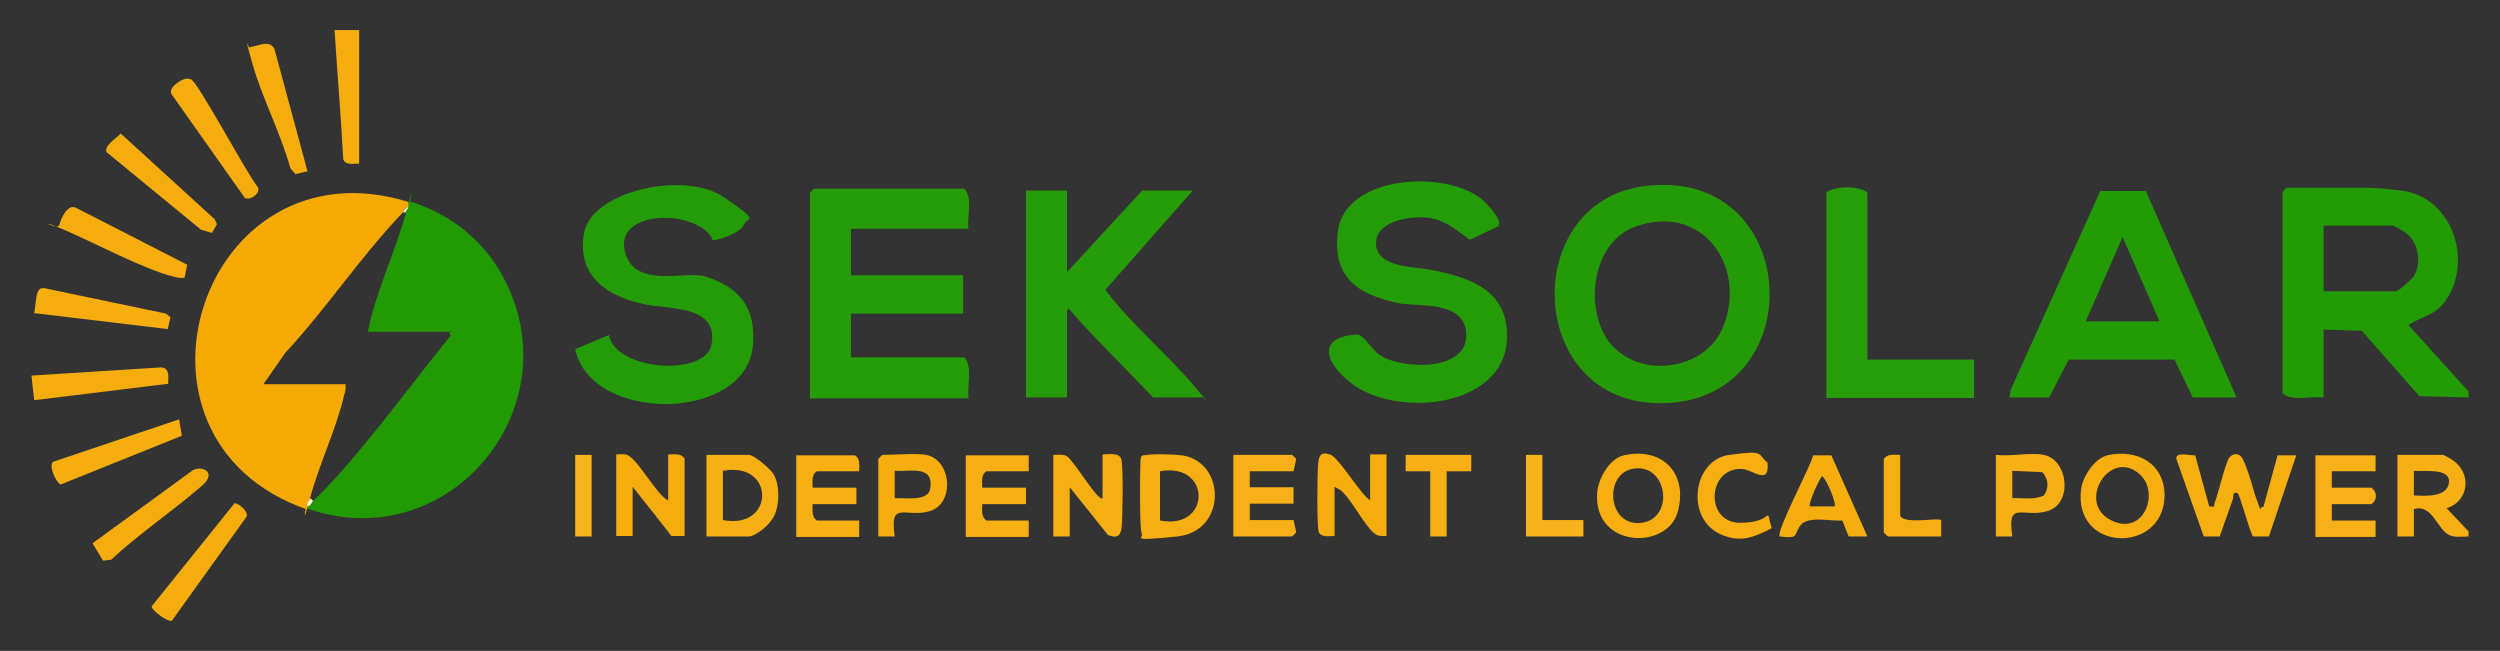<?xml version="1.0" encoding="UTF-8"?>
<svg id="Layer_1" xmlns="http://www.w3.org/2000/svg" version="1.1" viewBox="0 0 548.5 142.8">
  <rect x="0" y="0" width="548.5" height="142.8" fill="#333333" stroke="none"/>
  <!-- Generator: Adobe Illustrator 29.1.0, SVG Export Plug-In . SVG Version: 2.1.0 Build 142)  -->
  <defs>
    <style>
      .st0 {
        fill: #f8b51f;
      }

      .st1 {
        fill: #f5ad0d;
      }

      .st2 {
        fill: #f7b31b;
      }

      .st3 {
        fill: #f6ae10;
      }

      .st4 {
        fill: #239b05;
      }

      .st5 {
        fill: #f6af11;
      }

      .st6 {
        fill: #f6b013;
      }

      .st7 {
        fill: #fdf4e2;
      }

      .st8 {
        fill: #219a03;
      }

      .st9 {
        fill: #f6b015;
      }

      .st10 {
        fill: #249b06;
      }

      .st11 {
        fill: #249c07;
      }

      .st12 {
        fill: #259c08;
      }

      .st13 {
        fill: #f6ae0f;
      }

      .st14 {
        fill: #f6af13;
      }

      .st15 {
        fill: #f4a904;
      }

      .st16 {
        fill: #279d0a;
      }

      .st17 {
        fill: #229b04;
      }

      .st18 {
        fill: #f5ad0e;
      }

      .st19 {
        fill: #f6b118;
      }
    </style>
  </defs>
  <path class="st17" d="M541.6,86v1.2l-10.8-.3-12.6-14.3-8.4-.3v14.9c-2.8-.4-6.8,1-9-.9v-44.2c0,0,.8-.9.9-.9h18c1.3,0,5.6.4,7.1.6,11.3,1.4,16,15.6,9.6,24.4-2.1,2.9-5.2,3.3-8,5.1l13.2,14.6ZM509.8,63.9h15.9c.5,0,3.5-2.7,3.9-3.3,1.9-3.1.9-7.9-2.2-9.8s-2.8-1.3-2.9-1.3h-14.7v14.3Z"/>
  <path class="st9" d="M541.6,117.7c-1.4,0-2.9.3-4.2-.3-2.7-1.2-3.7-6.9-7.8-5.7v6s-3.6,0-3.6,0v-17.9h9.9c.4,0,2.2,1.1,2.7,1.5,3.8,3.1,2.8,8.8-1.8,10.2l4.8,5.1v1.2ZM529.6,108.7c2.4.1,7.3.5,7.7-2.8s-5.4-2.4-7.7-2.6v5.4Z"/>
  <path class="st8" d="M67.5,111.7v-.6c.7-.1.9-.9,1.2-1.2,7.9-7.4,18.7-21.8,25.8-30.8s3.5-4,4.2-6.3h-18c1.8-9,6-17.4,8.4-26.3s.5-.8.6-1.2,0-.8,0-1.2c8.8,2.7,16,8.2,20.5,16.3,15.8,28.7-11.6,62-42.7,51.2Z"/>
  <path class="st15" d="M89.6,44.2c0,.4,0,.9,0,1.2-.7.1-.9.8-1.2,1.2-9.2,9.6-16.7,21-25.8,30.8l-4.8,6.9h18c.1.8,0,1.6-.3,2.4-1.6,7.1-5.5,15.2-7.5,22.7s-.9,1-.6,1.8v.6c-44.6-15.5-23.2-81.5,22.2-67.5Z"/>
  <path class="st12" d="M212.5,50.2h-25.8v10.2h24.6v8.4h-24.6v9.6h24.9c1.9,2.2.5,6.1.9,9h-34.8v-45.1c0,0,.8-.9.9-.9h33c1.9,2.2.5,6.1.9,9Z"/>
  <path class="st10" d="M361,40.8c34-4.1,36.7,45.6,5.2,47.6-31.5,2-33.5-44.2-5.2-47.6ZM354.2,76.3c6.8,6.8,20.3,4.6,23.9-4.7,5.3-13.4-4.9-27.3-19.5-21.8-9.8,3.6-11.4,19.6-4.4,26.6Z"/>
  <path class="st4" d="M440.9,87.2l.3-1.8,19.6-43.5h10s19.9,45.3,19.9,45.3h-9.6l-4-8.3h-23.2c0-.1-4.3,8.3-4.3,8.3h-8.7ZM473.8,70.5l-8.1-18.5-8.1,18.5h16.2Z"/>
  <path class="st11" d="M156.3,52.5c-3.1-6.5-20.9-6.7-19.3,2.2s13.5,4.7,17.5,5.9c7.7,2.3,11.4,6.9,10.7,15.1-1.4,17-35.6,17.2-39,.9l7.4-3.1c1.5,8,21.3,9.1,22.5,2.1,1.6-8.6-9-7.7-14.5-8.8-8.3-1.7-15-6.1-13.5-15.5s22-13.9,30.6-8.1,5.1,4.3,4.5,6.1-6.3,3.8-7.1,3.3Z"/>
  <path class="st11" d="M328.8,49.6l-6.3,3c-2.9-2-5.3-4.3-9-4.8s-11.6.5-11.6,5.6c0,5.4,8.6,5.1,12.1,5.8,7.2,1.5,15.3,3.6,16.5,12.2,2.3,17-21.1,20.5-32.4,13.8-2.4-1.4-7-5.4-6.5-8.5s5.2-3.2,5.9-3.3c1.6-.3,3.4,3.4,5.4,4.6,4.8,3.1,18.8,3.5,18.8-4.4s-10.8-6.2-15-7.1c-9-2-14.3-5.6-13.2-15.6,1.4-12.5,23.7-13.8,31.7-7.1,1,.8,4.4,4.5,3.6,5.6Z"/>
  <path class="st12" d="M234.1,41.8v17.9l16.5-17.9h11.1l-19.2,21.8c5.9,7.8,13.8,14.2,20.1,21.8s1.1.8.9,1.8h-10.5c-5.8-6.1-11.9-12-17.5-18.3s0-1.2-1.4-.8v19.1h-9v-45.4h9Z"/>
  <path class="st16" d="M409.7,78.9h23.4v8.4h-32.4v-45.1c1.9-1.4,7-1.5,9,0v36.7Z"/>
  <path class="st5" d="M481.6,99.8l3.1,11.3c1.5.2.9,0,1.2-.8.8-2,2.4-8.9,3.2-9.9s2.2-1.1,2.9.2c1.5,2.9,2.2,6.7,3.4,9.8s-.3,1,1.2.8l3.1-11.3h4.1c0,0-6,17.8-6,17.8h-3.5c-.8-1.2-2.9-9.4-3.4-9.5-1.2-.4-.8.7-1,1.3-1,2.7-1.9,5.5-2.9,8.2h-3.5s-6-17-6-17c-.3-1.7,3.1-.7,4.1-.8Z"/>
  <path class="st14" d="M251.2,99.9c1.2-.4,6.7-.2,8.2,0,9.7,1.6,9.7,16.7-1.1,17.8s-7.3.3-7.8-.6-.4-13.4-.3-15.3,0-1.7,1-2ZM254.5,103.4v10.8c11.3,2.2,11.3-12.9,0-10.8Z"/>
  <path class="st14" d="M241.9,109.3v-9.6c1.2,0,3.6-.5,4.1,1s.3,13,.1,14.9-.9,2.6-3,1.8l-8.4-10.5v10.8h-3.6v-17.9c1,0,2.1-.2,3,.3s4.8,6.4,6,7.8,1.1,1.3,1.8,1.5Z"/>
  <path class="st9" d="M225.7,99.8v3.6h-9.3c-1.2.8-.9,2.2-.9,3.6h9.6v3.6h-9.6c0,1.3-.3,2.7.9,3.6h9.3v3.6h-13.8v-17.9h13.8Z"/>
  <path class="st6" d="M188.5,103.4h-9.3c-1.2.8-.9,2.2-.9,3.6h9.6v3.6h-9.6c0,1.3-.3,2.7.9,3.6h9.3v3.6h-13.8v-17.9h12.9c1.2.8.9,2.2.9,3.6Z"/>
  <path class="st18" d="M146.6,109.9v-10.2c1.3,0,2.8-.3,3.6.9v17h-2.9c0-.1-8.5-10.8-8.5-10.8v10.8h-3.6v-17.9c.7,0,1.4-.1,2.1,0,2.4.5,6.6,8.8,9.3,10.1Z"/>
  <path class="st18" d="M300.6,109.9v-10.2h3.6v17.9c-1,0-1.9.1-2.7-.6-2.3-1.9-4.8-7.2-7.3-9.4l-1.4-.8v10.8c-1.2,0-3.1.4-3.5-1s-.3-13-.1-14.9.7-2.6,2.6-2,6.5,8.5,8.8,10.1Z"/>
  <polygon class="st19" points="283.8 103.4 274.2 103.4 274.2 106.9 283.8 106.9 283.8 110.5 274.2 110.5 274.2 114.1 283.8 114.1 284.4 116.8 283.5 117.7 270.6 117.7 270.6 99.8 283.5 99.8 284.4 100.7 283.8 103.4"/>
  <path class="st9" d="M155,117.7v-17.9h9.3c1.2,0,4.7,3.1,5.4,4.2,1.5,2.5,1.4,7.4-.2,9.8s-4.3,3.9-5.1,3.9h-9.3ZM158.6,114.1c11.5,2.2,11.5-13,0-10.8v10.8Z"/>
  <path class="st19" d="M521.2,99.8v3.6h-9.6v3.6h8.7c1.3,1,1.3,2.7,0,3.6h-8.7v3.6h9.6v3.6h-13.2v-17.9h13.2Z"/>
  <path class="st3" d="M462.3,99.9c6.6-1.5,12.7,1.8,12.6,9-.3,12.7-20.1,12.3-18.3-1.6.3-2.7,3-6.8,5.8-7.4ZM469.5,104.1c-6.4-5.9-13.9,5.9-6.6,9.9s11.1-5.8,6.6-9.9Z"/>
  <path class="st3" d="M356.2,99.9c8.6-1.9,14.2,4,11.9,12.4s-18.3,8-17.7-3.9c.1-3.1,2.6-7.8,5.9-8.5ZM358,102.9c-6.2,1.4-5.2,12.8,2.2,11.8s5.6-13.5-2.2-11.8Z"/>
  <path class="st13" d="M401.8,99.9l7.9,17.8h-4.1c0,0-1.4-3.5-1.4-3.5-2.6.2-7.6-1.1-9.2,1.1s-.2,2.9-4.5,2.4c-1-.9,6.8-15.4,7.3-17.8h4ZM402.5,111.1c.5-.5-1.7-5.9-2.7-6.6-.4,0-3.2,6.1-2.7,6.6h5.4Z"/>
  <path class="st9" d="M448.4,99.8c5.4,1.1,6.4,10.6.9,12.3s-9-2.6-7.8,5.6h-3.6v-17.9c3.1.4,7.6-.6,10.5,0ZM448.5,108.6c1.1-1.7.9-3.5-.4-5l-6.6-.3v6c2.3-.1,4.9.5,7.1-.7Z"/>
  <path class="st13" d="M203.2,99.8c5.6,1.1,6.3,10.6.9,12.3s-9-2.6-7.8,5.6h-3.6v-17c0,0,.8-.9.9-.9,2.6,0,7.4-.4,9.6,0ZM196.3,109.3c2.1-.1,7.4.8,7.8-2.1.8-5.2-4.3-3.7-7.8-3.9v6Z"/>
  <path class="st13" d="M39.3,92l.6,3.6-26.6,10.7c-.9-.3-2.8-4.2-1.6-5l27.6-9.3Z"/>
  <path class="st13" d="M36.8,72.2l-29.3-3.5c.3-1.3.3-3.3.7-4.4s.9-1.2,1.9-1l26.3,5.5,1,.8-.6,2.6Z"/>
  <path class="st18" d="M40.3,17.4c.5-.2,1-.2,1.6,0,1.5.5,12.4,21,14.7,23.7.6,1.5-2,3-2.9,2.3l-15.9-22.5c-1.2-1.4,1.4-3.1,2.5-3.5Z"/>
  <path class="st18" d="M51.3,110.5c.7-.5,3.6,1.9,2.7,3l-16.3,22.7c-1,.3-4.6-2.4-4.4-3.2l18-22.4Z"/>
  <path class="st18" d="M26.5,29.3l20.6,18.8.5,1.1-1.1,1.9-2.4-.7-20.7-17c-.7-1.4,2.3-3.2,3.1-4.1Z"/>
  <path class="st1" d="M22.6,123l-2.3-3.8,22.1-16.1c2.3-1,5,.7,2.1,3.3-6.5,5.7-13.8,10.5-20.1,16.4l-1.7.2Z"/>
  <path class="st1" d="M67.4,37.6l-2.6.6-1.1-1.3c-2.1-7.7-6.3-15.6-8.4-23.2s-.6-2.2-.4-3.4c1.6-.1,4.2-1.7,5.3.4l7.3,27Z"/>
  <path class="st1" d="M41.1,58l-.6,2.9c-.8.2-1.6,0-2.4-.2-6.3-1.5-17.7-7.6-24.3-10.4s-1.1.3-.8-.9,1.7-4.8,3.7-3.8l24.4,12.5Z"/>
  <path class="st1" d="M36.9,84.2l-29.4,3.6-.6-5.4,28.5-1.8c1.9.2,1.5,2.1,1.5,3.6Z"/>
  <path class="st3" d="M388.7,115.9c-3.8,1.9-6.5,3.2-10.8,1.5-8.3-3.3-6.6-16.5,1.5-17.6s6-.2,8.4,1.7c.5,5.2-3.3,1.5-5.5,1.4-7.7-.5-8.4,11.8-.5,11.8s5.3-4.3,6.9,1.1Z"/>
  <path class="st13" d="M78.8,6.6v29.3c-1.2,0-3.1.4-3.5-1-.5-9.5-1.3-18.9-1.9-28.3h5.4Z"/>
  <polygon class="st9" points="322.8 99.8 322.8 103.4 317.4 103.4 317.4 117.7 313.8 117.7 313.8 103.4 308.4 103.4 308.4 99.8 322.8 99.8"/>
  <polygon class="st2" points="338.4 99.8 338.4 114.1 347.4 114.1 347.4 117.7 334.8 117.7 334.8 99.8 338.4 99.8"/>
  <path class="st14" d="M416.9,99.8v13.4c1.1,1.9,8.4.3,9,.9v3.6h-11.7c0,0-.9-.8-.9-.9v-16.1c.8-1.2,2.2-.9,3.6-.9Z"/>
  <rect class="st0" x="126.2" y="99.8" width="3.6" height="17.9"/>
  <path class="st7" d="M68.7,109.9c-.3.3-.5,1.1-1.2,1.2-.3-.8.5-1.4.6-1.8l.6.6Z"/>
  <path class="st7" d="M89,46.6h-.6c.3-.4.5-1,1.2-1.2-.1.4-.5.8-.6,1.2Z"/>
</svg>
